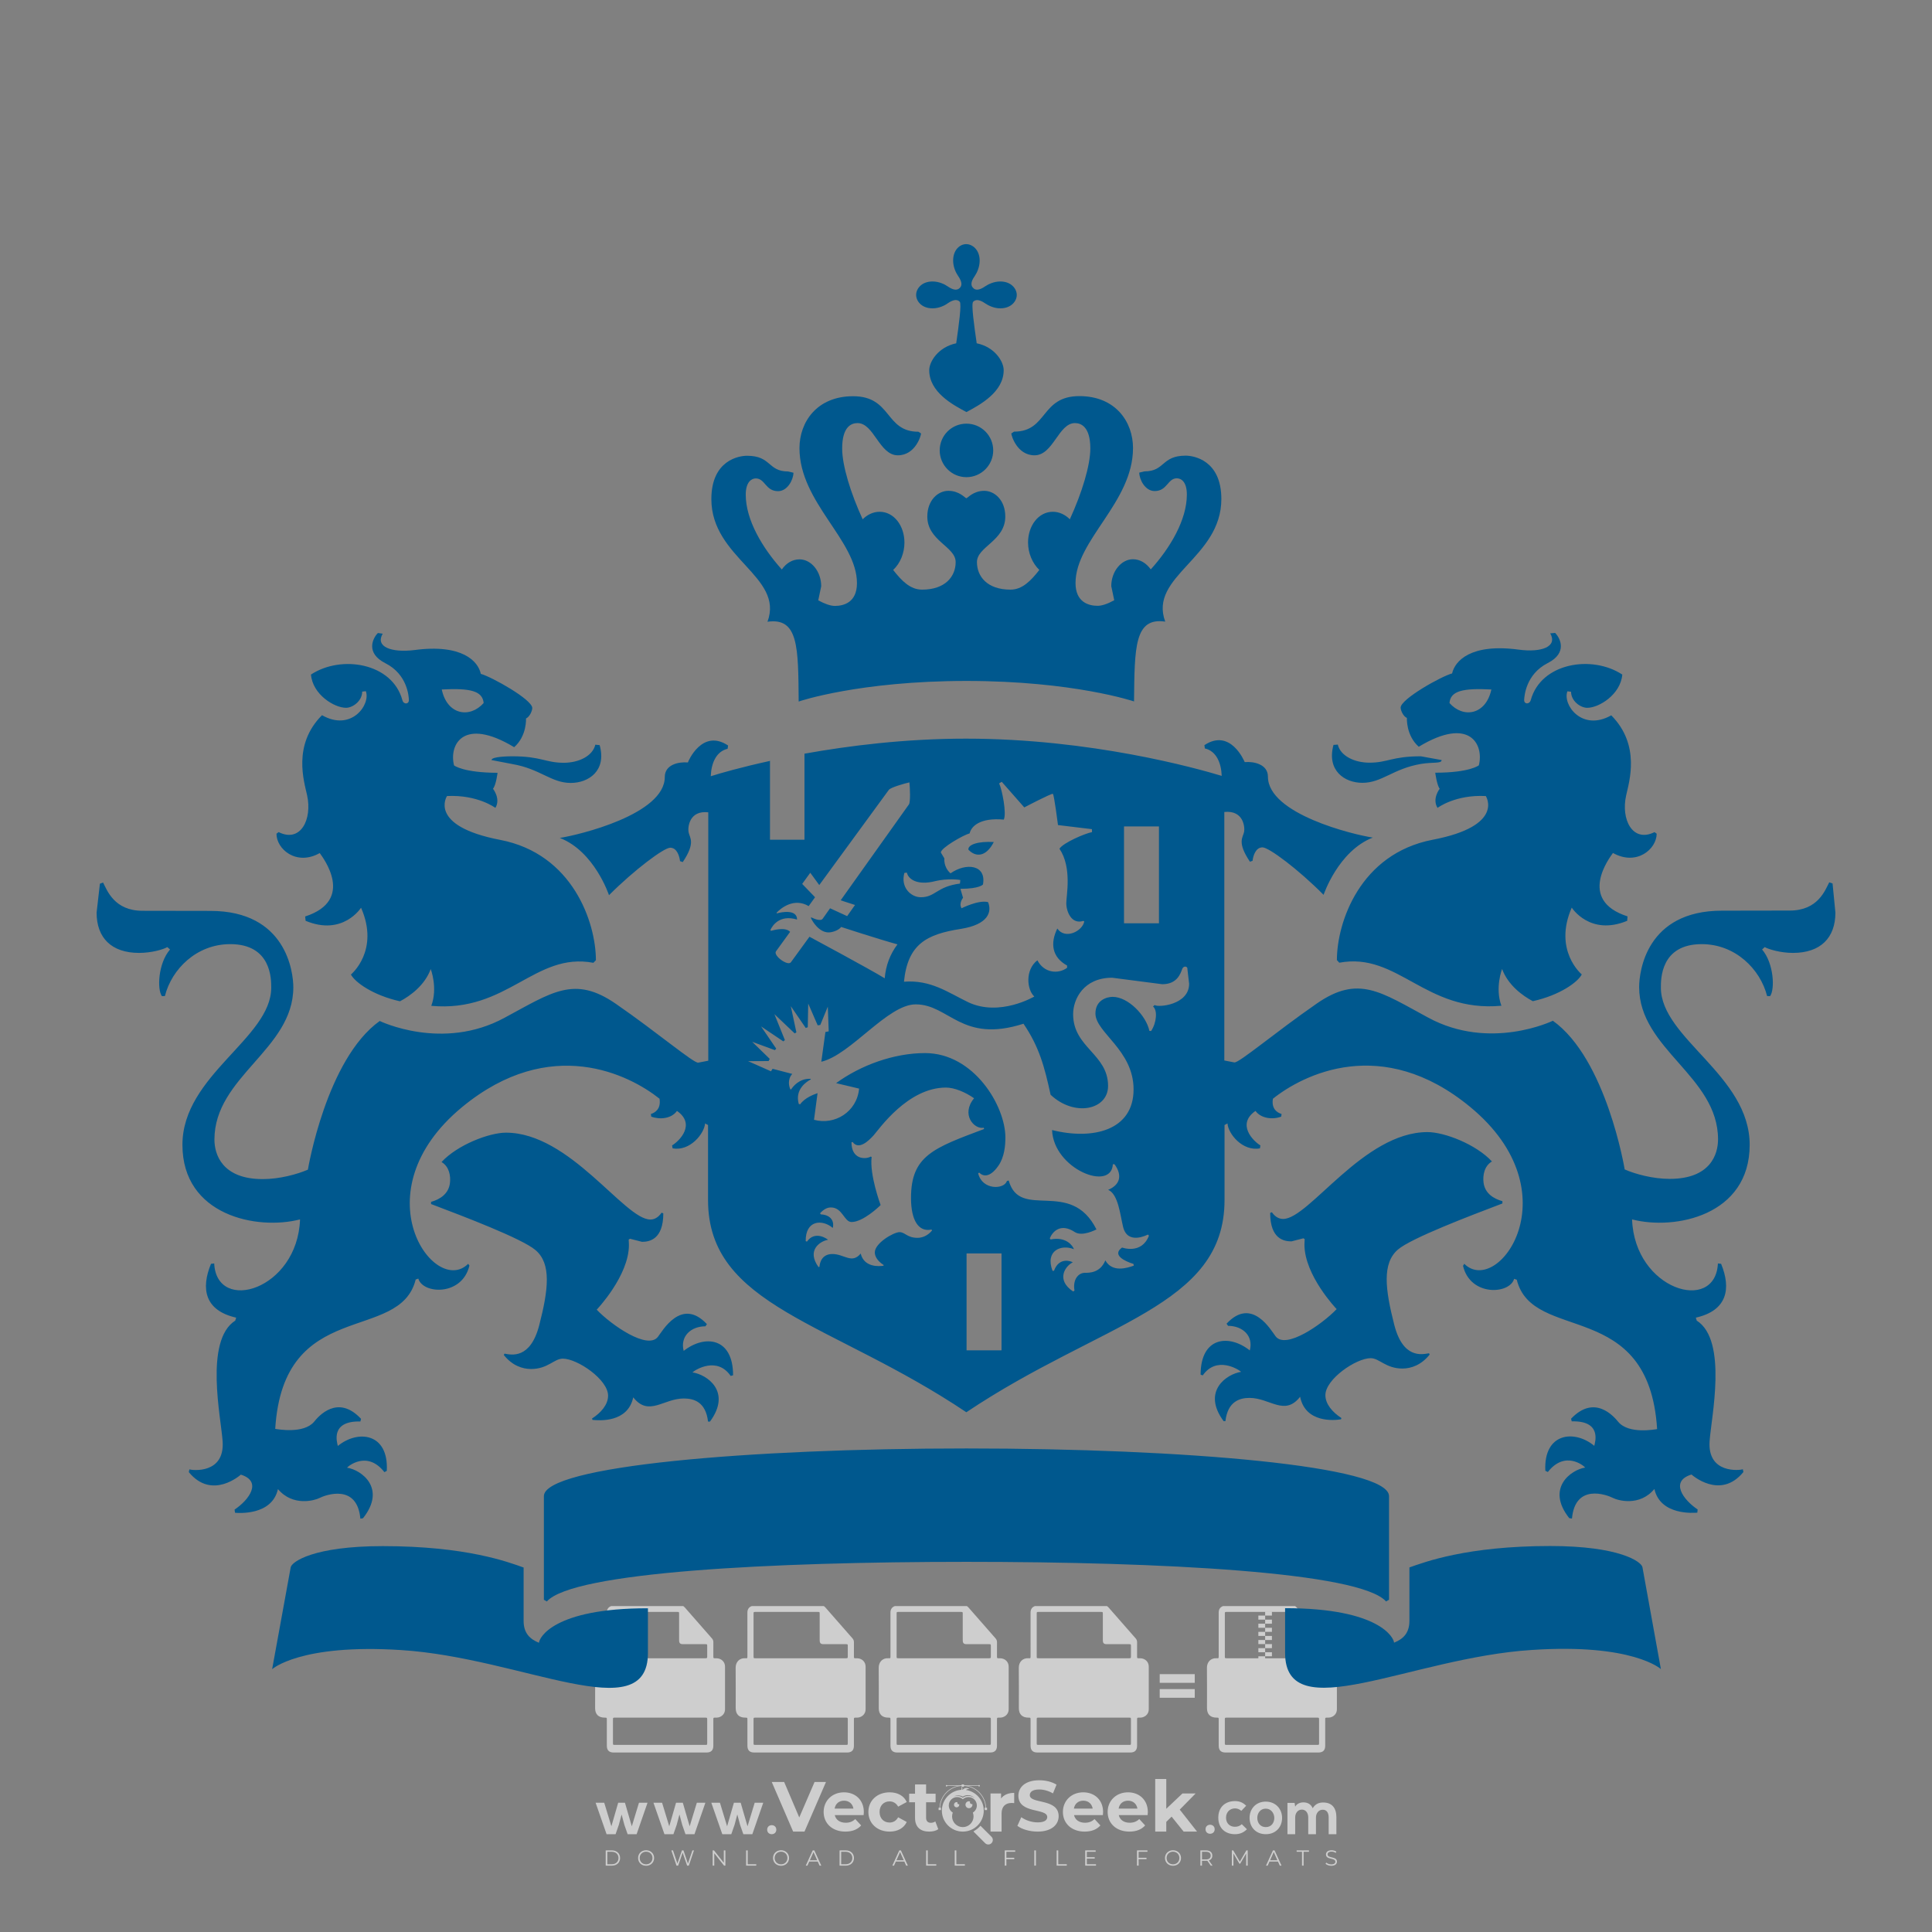<?xml version="1.0" encoding="iso-8859-1"?>
<!-- Generator: Adobe Illustrator 26.0.1, SVG Export Plug-In . SVG Version: 6.00 Build 0)  -->
<svg version="1.1" id="Layer_1" xmlns="http://www.w3.org/2000/svg" xmlns:xlink="http://www.w3.org/1999/xlink" x="0px" y="0px"
	 viewBox="0 0 500 500" style="enable-background:new 0 0 500 500;" xml:space="preserve">
<rect x="0" y="0" width="500" height="500" fill="#808080" stroke="none"/>
<g id="watermark_1_">
	<g>
		<g id="watermark" style="opacity:0.61;">
			<g>
				<g>
					<g>
						<g>
							<polygon style="fill:#FFFFFF;" points="213.765,461.172 208.204,474.017 205.268,474.017 199.726,461.172 202.938,461.172 
								206.846,470.347 210.81,461.172 							"/>
						</g>
						<g>
							<path style="fill:#FFFFFF;" d="M223.507,469.741h-7.469c0.275,1.23,1.321,1.982,2.826,1.982c1.046,0,1.798-0.312,2.477-0.954
								l1.523,1.651c-0.917,1.046-2.294,1.597-4.074,1.597c-3.413,0-5.634-2.147-5.634-5.083c0-2.954,2.257-5.083,5.267-5.083
								c2.899,0,5.138,1.945,5.138,5.12C223.562,469.191,223.526,469.503,223.507,469.741 M216.002,468.071h4.863
								c-0.202-1.248-1.138-2.055-2.422-2.055C217.139,466.016,216.204,466.805,216.002,468.071"/>
						</g>
						<g>
							<path style="fill:#FFFFFF;" d="M224.735,468.934c0-2.973,2.294-5.083,5.505-5.083c2.074,0,3.707,0.899,4.423,2.514
								l-2.22,1.193c-0.532-0.936-1.321-1.358-2.221-1.358c-1.45,0-2.587,1.009-2.587,2.734c0,1.725,1.138,2.734,2.587,2.734
								c0.899,0,1.688-0.404,2.221-1.358l2.22,1.211c-0.716,1.578-2.349,2.495-4.423,2.495
								C227.029,474.017,224.735,471.907,224.735,468.934"/>
						</g>
						<g>
							<path style="fill:#FFFFFF;" d="M242.828,473.393c-0.587,0.422-1.45,0.624-2.331,0.624c-2.33,0-3.688-1.193-3.688-3.542
								v-4.055h-1.523v-2.202h1.523v-2.404h2.863v2.404h2.459v2.202h-2.459v4.019c0,0.844,0.458,1.303,1.229,1.303
								c0.422,0,0.844-0.128,1.156-0.367L242.828,473.393z"/>
						</g>
					</g>
					<g>
						<path style="fill:#FFFFFF;" d="M262.474,463.997v2.643c-0.238-0.018-0.422-0.037-0.642-0.037
							c-1.578,0-2.624,0.862-2.624,2.753v4.661h-2.863v-9.873h2.734v1.303C259.776,464.493,260.951,463.997,262.474,463.997"/>
					</g>
					<g>
						<path style="fill:#FFFFFF;" d="M263.299,472.53l1.009-2.239c1.083,0.789,2.697,1.339,4.239,1.339
							c1.762,0,2.477-0.587,2.477-1.376c0-2.404-7.469-0.752-7.469-5.524c0-2.184,1.762-4,5.413-4c1.615,0,3.267,0.385,4.459,1.138
							l-0.918,2.257c-1.193-0.679-2.422-1.009-3.56-1.009c-1.761,0-2.44,0.66-2.44,1.468c0,2.367,7.468,0.734,7.468,5.45
							c0,2.147-1.78,3.982-5.45,3.982C266.492,474.017,264.437,473.411,263.299,472.53"/>
					</g>
					<g>
						<path style="fill:#FFFFFF;" d="M285.428,469.741h-7.469c0.275,1.23,1.321,1.982,2.826,1.982c1.046,0,1.798-0.312,2.477-0.954
							l1.523,1.651c-0.918,1.046-2.294,1.597-4.074,1.597c-3.413,0-5.634-2.147-5.634-5.083c0-2.954,2.257-5.083,5.267-5.083
							c2.9,0,5.138,1.945,5.138,5.12C285.484,469.191,285.447,469.503,285.428,469.741 M277.923,468.071h4.863
							c-0.202-1.248-1.138-2.055-2.422-2.055C279.061,466.016,278.125,466.805,277.923,468.071"/>
					</g>
					<g>
						<path style="fill:#FFFFFF;" d="M297.007,469.741h-7.469c0.275,1.23,1.321,1.982,2.826,1.982c1.046,0,1.798-0.312,2.477-0.954
							l1.523,1.651c-0.918,1.046-2.294,1.597-4.074,1.597c-3.413,0-5.634-2.147-5.634-5.083c0-2.954,2.257-5.083,5.267-5.083
							c2.899,0,5.138,1.945,5.138,5.12C297.062,469.191,297.025,469.503,297.007,469.741 M289.501,468.071h4.863
							c-0.202-1.248-1.138-2.055-2.422-2.055C290.639,466.016,289.703,466.805,289.501,468.071"/>
					</g>
					<g>
						<polygon style="fill:#FFFFFF;" points="303.208,470.145 301.831,471.503 301.831,474.017 298.969,474.017 298.969,460.401 
							301.831,460.401 301.831,468.108 306.016,464.144 309.429,464.144 305.318,468.328 309.796,474.017 306.327,474.017 						"/>
					</g>
					<g>
						<path style="fill:#FFFFFF;" d="M256.601,475.359L256.601,475.359l-2.86-2.86c-0.435,0.508-0.953,0.943-1.534,1.284
							c-0.092,0.069-0.186,0.136-0.283,0.199l3.027,3.027c0.456,0.456,1.195,0.456,1.65,0
							C257.057,476.554,257.057,475.815,256.601,475.359"/>
					</g>
					<g>
						<path style="fill:#FFFFFF;" d="M249.984,463.244c0.221-0.173,0.495-0.281,0.797-0.281c0.042,0,0.083,0.002,0.124,0.006
							c-0.214-0.156-0.478-0.249-0.764-0.249c-0.395,0-0.744,0.18-0.981,0.458c-0.051,0-0.1,0.006-0.151,0.008
							c0.039-0.077,0.064-0.162,0.064-0.255c0-0.234-0.143-0.434-0.346-0.519c0.087,0.126,0.138,0.279,0.138,0.445
							c0,0.122-0.031,0.237-0.081,0.341c-2.811,0.201-5.03,2.539-5.03,5.4c0,2.993,2.426,5.42,5.42,5.42
							c2.993,0,5.42-2.426,5.42-5.42C254.595,465.879,252.593,463.635,249.984,463.244 M247.983,464.656
							c0.435,0,0.844,0.112,1.199,0.309c0.374-0.245,0.82-0.387,1.299-0.387c0.711,0,1.348,0.312,1.784,0.806
							c-0.435-0.379-1.004-0.61-1.627-0.61c-0.449,0-0.87,0.12-1.234,0.329c-0.079,0.046-0.156,0.096-0.229,0.15
							c-0.065-0.048-0.133-0.093-0.204-0.134c-0.369-0.219-0.8-0.344-1.26-0.344c-0.3,0-0.588,0.054-0.854,0.152
							C247.196,464.754,247.578,464.656,247.983,464.656 M251.772,469.098c0.115,0.305,0.181,0.634,0.181,0.979
							c0,1.534-1.244,2.777-2.778,2.777c-1.534,0-2.777-1.243-2.777-2.777c0-0.345,0.066-0.674,0.181-0.979
							c-0.62-0.382-1.035-1.064-1.035-1.846c0-1.197,0.971-2.168,2.168-2.168c0.565,0,1.078,0.218,1.463,0.572
							c0.386-0.354,0.899-0.572,1.464-0.572c1.197,0,2.168,0.971,2.168,2.168C252.807,468.034,252.392,468.716,251.772,469.098"/>
					</g>
					<g>
						<path style="fill:#FFFFFF;" d="M251.666,467.061c0,0.497-0.404,0.901-0.901,0.901c-0.497,0-0.901-0.404-0.901-0.901
							s0.404-0.901,0.901-0.901c0.101,0,0.197,0.017,0.287,0.047c-0.03,0.062-0.045,0.132-0.045,0.204
							c0,0.273,0.221,0.494,0.494,0.494c0.05,0,0.099-0.008,0.146-0.022C251.66,466.941,251.666,467,251.666,467.061"/>
					</g>
					<g>
						<path style="fill:#FFFFFF;" d="M248.255,467.061c0,0.376-0.305,0.681-0.681,0.681c-0.376,0-0.681-0.305-0.681-0.681
							s0.305-0.681,0.681-0.681c0.076,0,0.149,0.013,0.217,0.035c-0.023,0.047-0.034,0.1-0.034,0.155
							c0,0.206,0.167,0.374,0.374,0.374c0.038,0,0.075-0.006,0.11-0.017C248.25,466.97,248.255,467.015,248.255,467.061"/>
					</g>
					<g>
						<g>
							<g>
								<rect x="242.908" y="467.83" style="fill:#FFFFFF;" width="0.616" height="0.616"/>
							</g>
							<g>
								<rect x="254.827" y="467.83" style="fill:#FFFFFF;" width="0.616" height="0.616"/>
							</g>
							<g>
								<path style="fill:#FFFFFF;" d="M255.205,468.082h-0.14c0-3.248-2.642-5.89-5.89-5.89c-3.248,0-5.89,2.642-5.89,5.89h-0.14
									c0-1.611,0.627-3.125,1.766-4.264c1.139-1.139,2.653-1.766,4.264-1.766c1.611,0,3.125,0.627,4.264,1.766
									C254.578,464.957,255.205,466.471,255.205,468.082"/>
							</g>
						</g>
						<g>
							<rect x="248.868" y="461.814" style="fill:#FFFFFF;" width="0.616" height="0.616"/>
						</g>
						<g>
							<rect x="244.95" y="462.052" style="fill:#FFFFFF;" width="8.45" height="0.14"/>
						</g>
						<g>
							<path style="fill:#FFFFFF;" d="M245.174,462.15c0,0.108-0.088,0.196-0.196,0.196c-0.108,0-0.196-0.088-0.196-0.196
								c0-0.108,0.088-0.196,0.196-0.196C245.086,461.954,245.174,462.042,245.174,462.15"/>
						</g>
						<g>
							<path style="fill:#FFFFFF;" d="M253.596,462.15c0,0.108-0.088,0.196-0.196,0.196c-0.108,0-0.196-0.088-0.196-0.196
								c0-0.108,0.088-0.196,0.196-0.196C253.509,461.954,253.596,462.042,253.596,462.15"/>
						</g>
					</g>
				</g>
				<g>
					<path style="fill:#FFFFFF;" d="M314.356,473.409c0,1.559-2.364,1.559-2.364,0C311.993,471.851,314.356,471.851,314.356,473.409
						z"/>
				</g>
				<g>
					<g>
						<g>
							<path style="fill:#FFFFFF;" d="M161.739,466.549l1.772,6.088l1.855-6.088h2.215l-2.823,8.14h-2.33l-0.837-2.396l-0.722-2.708
								l-0.722,2.708l-0.837,2.396h-2.33l-2.839-8.14h2.231l1.855,6.088l1.756-6.088H161.739z"/>
						</g>
						<g>
							<path style="fill:#FFFFFF;" d="M176.713,466.549l1.772,6.088l1.855-6.088h2.215l-2.823,8.14h-2.33l-0.837-2.396l-0.722-2.708
								l-0.722,2.708l-0.837,2.396h-2.33l-2.839-8.14h2.231l1.855,6.088l1.756-6.088H176.713z"/>
						</g>
						<g>
							<path style="fill:#FFFFFF;" d="M191.687,466.549l1.772,6.088l1.855-6.088h2.215l-2.823,8.14h-2.33l-0.837-2.396l-0.722-2.708
								l-0.722,2.708l-0.837,2.396h-2.33l-2.839-8.14h2.231l1.855,6.088l1.756-6.088H191.687z"/>
						</g>
					</g>
					<g>
						<path style="fill:#FFFFFF;" d="M200.908,473.52c0,1.559-2.364,1.559-2.364,0C198.545,471.962,200.908,471.962,200.908,473.52z
							"/>
					</g>
					<g>
						<path style="fill:#FFFFFF;" d="M322.71,473.409c-0.935,0.919-1.919,1.28-3.117,1.28c-2.346,0-4.3-1.411-4.3-4.282
							s1.953-4.284,4.3-4.284c1.149,0,2.035,0.329,2.921,1.199l-1.264,1.329c-0.476-0.428-1.066-0.64-1.623-0.64
							c-1.346,0-2.33,0.985-2.33,2.396c0,1.542,1.05,2.362,2.297,2.362c0.64,0,1.28-0.18,1.772-0.672L322.71,473.409z"/>
					</g>
					<g>
						<path style="fill:#FFFFFF;" d="M331.805,470.472c0,2.33-1.591,4.217-4.217,4.217c-2.626,0-4.201-1.887-4.201-4.217
							c0-2.314,1.609-4.217,4.185-4.217C330.149,466.255,331.805,468.158,331.805,470.472z M325.389,470.472
							c0,1.231,0.739,2.38,2.199,2.38c1.46,0,2.199-1.149,2.199-2.38c0-1.215-0.854-2.396-2.199-2.396
							C326.144,468.077,325.389,469.258,325.389,470.472z"/>
					</g>
					<g>
						<path style="fill:#FFFFFF;" d="M338.572,474.689v-4.332c0-1.068-0.559-2.035-1.658-2.035c-1.082,0-1.722,0.967-1.722,2.035
							v4.332h-2.003v-8.107h1.855l0.148,0.985c0.426-0.82,1.362-1.116,2.133-1.116c0.969,0,1.937,0.394,2.396,1.51
							c0.723-1.149,1.658-1.478,2.708-1.478c2.297,0,3.43,1.412,3.43,3.84v4.365h-2.003v-4.365c0-1.066-0.442-1.97-1.526-1.97
							c-1.082,0-1.756,0.935-1.756,2.003v4.332H338.572z"/>
					</g>
				</g>
			</g>
		</g>
		<g style="opacity:0.61;">
			<g>
				<g>
					<path style="fill:#FFFFFF;" d="M345.988,431.299c-0.006-1.224-0.959-2.121-2.189-2.14c-0.924-0.014-0.832,0.12-0.834-0.867
						c-0.003-1.097-0.007-2.194,0.003-3.292c0.003-0.379-0.112-0.691-0.362-0.976c-2.342-2.668-4.678-5.342-7.019-8.011
						c-0.12-0.137-0.275-0.244-0.414-0.366c-6.214,0-12.427,0-18.641,0c-0.794,0.293-1.14,0.868-1.138,1.709
						c0.01,3.748,0.004,7.496,0.004,11.243c0,0.556-0.003,0.589-0.55,0.551c-1.497-0.102-2.516,0.986-2.497,2.492
						c0.044,3.476,0.013,6.953,0.014,10.429c0.001,1.58,0.867,2.443,2.45,2.449c0.582,0.002,0.582,0.002,0.582,0.6
						c0,2.219-0.001,4.438,0.001,6.657c0.001,1.192,0.58,1.771,1.768,1.771c8.013,0.001,16.027,0.001,24.04,0
						c1.168,0,1.755-0.583,1.757-1.745c0.002-2.256,0-4.512,0.001-6.768c0-0.512,0.002-0.511,0.52-0.515
						c0.271-0.002,0.541,0.008,0.809-0.058c0.996-0.246,1.69-1.044,1.694-2.069C346.003,438.696,346.005,434.997,345.988,431.299z
						 M317.537,417.162c5.337,0,10.674,0,16.01,0c0.548,0,0.554,0.007,0.554,0.561c0.001,2.243-0.001,4.486,0.001,6.73
						c0.001,0.811,0.249,1.059,1.06,1.059c1.91,0.001,3.821,0,5.731,0.001c0.458,0,0.479,0.021,0.481,0.483
						c0.003,0.887,0.002,1.775,0,2.662c-0.001,0.477-0.024,0.498-0.504,0.499c-3.895,0.001-7.79,0-11.684,0
						c-3.882,0-7.765,0-11.647,0c-0.55,0-0.552-0.001-0.552-0.561c-0.001-3.624-0.001-7.247,0-10.871
						C316.987,417.166,316.991,417.162,317.537,417.162z M340.822,451.579c-3.883,0.001-7.766,0-11.65,0c-3.871,0-7.742,0-11.613,0
						c-0.572,0-0.574-0.002-0.574-0.579c-0.001-1.997-0.001-3.994,0.001-5.991c0-0.464,0.023-0.486,0.478-0.487
						c7.803-0.001,15.607-0.001,23.41,0c0.478,0,0.499,0.02,0.499,0.503c0.002,1.997,0.001,3.994,0,5.991
						C341.375,451.574,341.37,451.579,340.822,451.579z"/>
				</g>
				<g>
					<g>
						<rect x="327.418" y="417.053" style="fill:#FFFFFF;" width="1.757" height="1.054"/>
					</g>
					<g>
						<rect x="325.662" y="418.107" style="fill:#FFFFFF;" width="1.757" height="1.054"/>
					</g>
					<g>
						<rect x="327.418" y="419.161" style="fill:#FFFFFF;" width="1.757" height="1.054"/>
					</g>
					<g>
						<rect x="325.662" y="420.215" style="fill:#FFFFFF;" width="1.757" height="1.054"/>
					</g>
					<g>
						<rect x="327.418" y="421.269" style="fill:#FFFFFF;" width="1.757" height="1.054"/>
					</g>
					<g>
						<rect x="325.662" y="422.323" style="fill:#FFFFFF;" width="1.757" height="1.054"/>
					</g>
					<g>
						<rect x="327.418" y="423.378" style="fill:#FFFFFF;" width="1.757" height="1.054"/>
					</g>
					<g>
						<rect x="325.662" y="424.432" style="fill:#FFFFFF;" width="1.757" height="1.054"/>
					</g>
					<g>
						<rect x="327.418" y="425.486" style="fill:#FFFFFF;" width="1.757" height="1.054"/>
					</g>
					<g>
						<rect x="325.662" y="426.54" style="fill:#FFFFFF;" width="1.757" height="1.054"/>
					</g>
					<g>
						<rect x="327.418" y="427.594" style="fill:#FFFFFF;" width="1.757" height="1.054"/>
					</g>
					<g>
						<rect x="325.662" y="428.648" style="fill:#FFFFFF;" width="1.757" height="1.054"/>
					</g>
				</g>
			</g>
			<g>
				<path style="fill:#FFFFFF;" d="M187.637,431.299c-0.006-1.224-0.959-2.121-2.189-2.14c-0.924-0.014-0.832,0.12-0.834-0.867
					c-0.003-1.097-0.007-2.194,0.003-3.292c0.003-0.379-0.112-0.691-0.362-0.976c-2.342-2.668-4.678-5.342-7.019-8.011
					c-0.12-0.137-0.275-0.244-0.414-0.366c-6.214,0-12.427,0-18.641,0c-0.794,0.293-1.14,0.868-1.138,1.709
					c0.01,3.748,0.004,7.496,0.004,11.243c0,0.556-0.003,0.589-0.55,0.551c-1.497-0.102-2.516,0.986-2.497,2.492
					c0.044,3.476,0.013,6.953,0.014,10.429c0.001,1.58,0.867,2.443,2.45,2.449c0.582,0.002,0.582,0.002,0.582,0.6
					c0,2.219-0.001,4.438,0.001,6.657c0.001,1.192,0.58,1.771,1.768,1.771c8.013,0.001,16.027,0.001,24.04,0
					c1.168,0,1.755-0.583,1.757-1.745c0.002-2.256,0-4.512,0.001-6.768c0-0.512,0.002-0.511,0.52-0.515
					c0.271-0.002,0.541,0.008,0.809-0.058c0.996-0.246,1.69-1.044,1.694-2.069C187.652,438.696,187.655,434.997,187.637,431.299z
					 M159.187,417.162c5.337,0,10.674,0,16.01,0c0.548,0,0.554,0.007,0.554,0.561c0.001,2.243-0.001,4.486,0.001,6.73
					c0.001,0.811,0.249,1.059,1.06,1.059c1.91,0.001,3.821,0,5.731,0.001c0.458,0,0.479,0.021,0.481,0.483
					c0.003,0.887,0.002,1.775,0,2.662c-0.001,0.477-0.024,0.498-0.504,0.499c-3.895,0.001-7.79,0-11.684,0
					c-3.882,0-7.765,0-11.647,0c-0.55,0-0.552-0.001-0.552-0.561c-0.001-3.624-0.001-7.247,0-10.871
					C158.636,417.166,158.64,417.162,159.187,417.162z M182.472,451.579c-3.883,0.001-7.766,0-11.65,0c-3.871,0-7.742,0-11.613,0
					c-0.572,0-0.574-0.002-0.574-0.579c-0.001-1.997-0.001-3.994,0.001-5.991c0-0.464,0.023-0.486,0.478-0.487
					c7.803-0.001,15.607-0.001,23.41,0c0.478,0,0.499,0.02,0.499,0.503c0.002,1.997,0.001,3.994,0,5.991
					C183.024,451.574,183.019,451.579,182.472,451.579z"/>
			</g>
			<g>
				<path style="fill:#FFFFFF;" d="M159.779,440.669v-7.897h2.779c0.375,0,0.726,0.061,1.053,0.182
					c0.327,0.121,0.612,0.292,0.855,0.513c0.242,0.221,0.434,0.483,0.573,0.789c0.14,0.305,0.21,0.642,0.21,1.009
					c0,0.375-0.07,0.715-0.21,1.02c-0.14,0.305-0.331,0.568-0.573,0.789c-0.243,0.221-0.528,0.392-0.855,0.513
					c-0.327,0.121-0.678,0.182-1.053,0.182h-1.29v2.901H159.779z M162.58,436.356c0.39,0,0.684-0.111,0.882-0.331
					c0.199-0.22,0.298-0.474,0.298-0.761c0-0.14-0.024-0.276-0.072-0.408c-0.048-0.132-0.121-0.248-0.221-0.347
					c-0.099-0.099-0.223-0.178-0.37-0.237c-0.147-0.059-0.32-0.089-0.518-0.089h-1.312v2.173H162.58z"/>
				<path style="fill:#FFFFFF;" d="M166.308,432.771h1.731l3.177,5.294h0.088l-0.088-1.522v-3.772h1.478v7.897h-1.566l-3.353-5.592
					h-0.088l0.088,1.522v4.07h-1.467V432.771z"/>
				<path style="fill:#FFFFFF;" d="M177.922,436.334h3.872c0.022,0.089,0.04,0.195,0.055,0.32c0.014,0.125,0.022,0.25,0.022,0.375
					c0,0.507-0.077,0.985-0.231,1.434c-0.154,0.449-0.397,0.849-0.728,1.202c-0.353,0.375-0.776,0.666-1.268,0.871
					c-0.493,0.206-1.055,0.309-1.688,0.309c-0.574,0-1.114-0.103-1.622-0.309c-0.507-0.206-0.948-0.492-1.323-0.86
					c-0.375-0.367-0.673-0.803-0.894-1.307c-0.221-0.504-0.331-1.053-0.331-1.649c0-0.595,0.11-1.145,0.331-1.649
					c0.221-0.504,0.518-0.939,0.894-1.307c0.375-0.367,0.816-0.654,1.323-0.86c0.507-0.206,1.048-0.309,1.622-0.309
					c0.64,0,1.211,0.11,1.715,0.331c0.504,0.221,0.935,0.526,1.296,0.915l-1.025,1.004c-0.258-0.272-0.544-0.48-0.861-0.623
					c-0.316-0.143-0.695-0.215-1.136-0.215c-0.361,0-0.703,0.065-1.026,0.193c-0.324,0.129-0.607,0.311-0.85,0.546
					c-0.242,0.235-0.436,0.52-0.579,0.855c-0.143,0.335-0.215,0.708-0.215,1.119c0,0.412,0.072,0.785,0.215,1.12
					c0.143,0.335,0.338,0.62,0.584,0.855c0.246,0.235,0.531,0.418,0.855,0.546c0.323,0.129,0.669,0.193,1.037,0.193
					c0.419,0,0.773-0.061,1.064-0.182c0.29-0.121,0.538-0.278,0.744-0.469c0.148-0.132,0.275-0.3,0.381-0.502
					c0.106-0.202,0.189-0.428,0.248-0.678h-2.482V436.334z"/>
			</g>
			<g>
				<path style="fill:#FFFFFF;" d="M224.019,431.299c-0.006-1.224-0.959-2.121-2.189-2.14c-0.924-0.014-0.832,0.12-0.834-0.867
					c-0.003-1.097-0.007-2.194,0.003-3.292c0.003-0.379-0.112-0.691-0.362-0.976c-2.342-2.668-4.678-5.342-7.019-8.011
					c-0.12-0.137-0.275-0.244-0.414-0.366c-6.214,0-12.427,0-18.641,0c-0.794,0.293-1.14,0.868-1.138,1.709
					c0.01,3.748,0.004,7.496,0.004,11.243c0,0.556-0.003,0.589-0.55,0.551c-1.497-0.102-2.516,0.986-2.497,2.492
					c0.044,3.476,0.013,6.953,0.014,10.429c0.001,1.58,0.867,2.443,2.45,2.449c0.582,0.002,0.582,0.002,0.582,0.6
					c0,2.219-0.001,4.438,0.001,6.657c0.001,1.192,0.58,1.771,1.768,1.771c8.013,0.001,16.027,0.001,24.04,0
					c1.168,0,1.755-0.583,1.757-1.745c0.002-2.256,0-4.512,0.001-6.768c0-0.512,0.002-0.511,0.52-0.515
					c0.271-0.002,0.541,0.008,0.809-0.058c0.997-0.246,1.69-1.044,1.694-2.069C224.034,438.696,224.036,434.997,224.019,431.299z
					 M195.568,417.162c5.337,0,10.674,0,16.01,0c0.548,0,0.554,0.007,0.554,0.561c0.001,2.243-0.001,4.486,0.001,6.73
					c0.001,0.811,0.249,1.059,1.06,1.059c1.91,0.001,3.821,0,5.731,0.001c0.458,0,0.479,0.021,0.481,0.483
					c0.003,0.887,0.002,1.775,0,2.662c-0.001,0.477-0.024,0.498-0.504,0.499c-3.895,0.001-7.79,0-11.684,0
					c-3.882,0-7.765,0-11.647,0c-0.55,0-0.552-0.001-0.552-0.561c-0.001-3.624-0.001-7.247,0-10.871
					C195.018,417.166,195.022,417.162,195.568,417.162z M218.854,451.579c-3.883,0.001-7.766,0-11.65,0c-3.871,0-7.742,0-11.613,0
					c-0.572,0-0.574-0.002-0.574-0.579c-0.001-1.997-0.001-3.994,0.001-5.991c0-0.464,0.023-0.486,0.478-0.487
					c7.803-0.001,15.607-0.001,23.41,0c0.478,0,0.499,0.02,0.499,0.503c0.002,1.997,0.001,3.994,0,5.991
					C219.406,451.574,219.401,451.579,218.854,451.579z"/>
			</g>
			<g>
				<path style="fill:#FFFFFF;" d="M205.111,432.771h1.699l2.967,7.897h-1.644l-0.651-1.886h-3.044l-0.651,1.886h-1.643
					L205.111,432.771z M206.997,437.415l-0.706-1.974l-0.287-0.96h-0.088l-0.287,0.96l-0.706,1.974H206.997z"/>
				<path style="fill:#FFFFFF;" d="M211.331,434.536c-0.125,0-0.245-0.024-0.359-0.072c-0.114-0.048-0.213-0.114-0.298-0.199
					c-0.084-0.084-0.151-0.182-0.198-0.292c-0.048-0.11-0.072-0.232-0.072-0.364s0.024-0.254,0.072-0.364
					c0.048-0.11,0.114-0.208,0.198-0.292c0.084-0.084,0.184-0.151,0.298-0.198c0.114-0.048,0.233-0.072,0.359-0.072
					c0.257,0,0.478,0.09,0.662,0.27c0.184,0.181,0.276,0.399,0.276,0.656s-0.092,0.476-0.276,0.656
					C211.809,434.446,211.589,434.536,211.331,434.536z M210.615,440.669v-5.404h1.445v5.404H210.615z"/>
			</g>
			<g>
				<path style="fill:#FFFFFF;" d="M261.044,431.299c-0.006-1.224-0.959-2.121-2.189-2.14c-0.924-0.014-0.832,0.12-0.834-0.867
					c-0.003-1.097-0.007-2.194,0.003-3.292c0.003-0.379-0.112-0.691-0.362-0.976c-2.342-2.668-4.678-5.342-7.019-8.011
					c-0.12-0.137-0.275-0.244-0.414-0.366c-6.214,0-12.427,0-18.641,0c-0.794,0.293-1.14,0.868-1.138,1.709
					c0.01,3.748,0.004,7.496,0.004,11.243c0,0.556-0.003,0.589-0.55,0.551c-1.497-0.102-2.516,0.986-2.497,2.492
					c0.044,3.476,0.013,6.953,0.014,10.429c0.001,1.58,0.867,2.443,2.45,2.449c0.582,0.002,0.582,0.002,0.582,0.6
					c0,2.219-0.001,4.438,0.001,6.657c0.001,1.192,0.58,1.771,1.768,1.771c8.013,0.001,16.027,0.001,24.04,0
					c1.168,0,1.755-0.583,1.757-1.745c0.002-2.256,0-4.512,0.001-6.768c0-0.512,0.002-0.511,0.52-0.515
					c0.271-0.002,0.541,0.008,0.809-0.058c0.996-0.246,1.69-1.044,1.694-2.069C261.059,438.696,261.061,434.997,261.044,431.299z
					 M232.593,417.162c5.337,0,10.674,0,16.01,0c0.548,0,0.554,0.007,0.554,0.561c0.001,2.243-0.001,4.486,0.001,6.73
					c0.001,0.811,0.249,1.059,1.06,1.059c1.91,0.001,3.821,0,5.731,0.001c0.458,0,0.479,0.021,0.481,0.483
					c0.003,0.887,0.002,1.775,0,2.662c-0.001,0.477-0.024,0.498-0.504,0.499c-3.895,0.001-7.79,0-11.684,0
					c-3.882,0-7.765,0-11.647,0c-0.55,0-0.552-0.001-0.552-0.561c-0.001-3.624-0.001-7.247,0-10.871
					C232.042,417.166,232.047,417.162,232.593,417.162z M255.878,451.579c-3.883,0.001-7.766,0-11.65,0c-3.871,0-7.742,0-11.613,0
					c-0.572,0-0.574-0.002-0.574-0.579c-0.001-1.997-0.001-3.994,0.001-5.991c0-0.464,0.023-0.486,0.478-0.487
					c7.803-0.001,15.607-0.001,23.41,0c0.478,0,0.499,0.02,0.499,0.503c0.002,1.997,0.001,3.994,0,5.991
					C256.431,451.574,256.426,451.579,255.878,451.579z"/>
			</g>
			<g>
				<path style="fill:#FFFFFF;" d="M236.361,440.845c-0.338,0-0.662-0.048-0.971-0.143c-0.309-0.095-0.592-0.239-0.849-0.43
					c-0.257-0.191-0.481-0.425-0.673-0.7c-0.191-0.276-0.342-0.597-0.452-0.965l1.401-0.551c0.103,0.397,0.283,0.726,0.54,0.987
					c0.257,0.261,0.596,0.392,1.015,0.392c0.154,0,0.303-0.02,0.447-0.061c0.143-0.04,0.272-0.099,0.386-0.176
					s0.204-0.175,0.27-0.292c0.066-0.118,0.099-0.254,0.099-0.408c0-0.147-0.026-0.279-0.077-0.397
					c-0.051-0.117-0.138-0.227-0.259-0.331c-0.121-0.103-0.28-0.202-0.475-0.298c-0.195-0.095-0.435-0.195-0.722-0.298l-0.485-0.176
					c-0.213-0.073-0.429-0.173-0.645-0.298c-0.217-0.125-0.413-0.276-0.59-0.452c-0.177-0.176-0.322-0.384-0.436-0.623
					c-0.114-0.239-0.171-0.509-0.171-0.81c0-0.309,0.06-0.597,0.182-0.866c0.121-0.268,0.294-0.503,0.518-0.706
					c0.224-0.202,0.492-0.36,0.805-0.474s0.66-0.171,1.042-0.171c0.397,0,0.74,0.053,1.031,0.16
					c0.291,0.107,0.537,0.243,0.739,0.408c0.202,0.165,0.366,0.348,0.491,0.546c0.125,0.199,0.217,0.386,0.276,0.563l-1.312,0.551
					c-0.074-0.221-0.208-0.419-0.402-0.596c-0.195-0.176-0.462-0.265-0.8-0.265c-0.324,0-0.592,0.075-0.805,0.226
					c-0.213,0.151-0.32,0.348-0.32,0.59c0,0.235,0.103,0.436,0.309,0.601c0.206,0.165,0.533,0.325,0.982,0.48l0.497,0.165
					c0.316,0.111,0.605,0.237,0.866,0.381c0.261,0.143,0.485,0.314,0.673,0.513c0.187,0.199,0.331,0.425,0.43,0.678
					c0.1,0.254,0.149,0.546,0.149,0.877c0,0.412-0.083,0.767-0.248,1.064c-0.165,0.298-0.377,0.542-0.634,0.734
					c-0.258,0.191-0.548,0.335-0.872,0.43C236.986,440.797,236.67,440.845,236.361,440.845z"/>
				<path style="fill:#FFFFFF;" d="M239.516,432.771h1.61l1.633,4.754l0.287,1.015h0.088l0.309-1.015l1.699-4.754h1.61l-2.879,7.897
					h-1.566L239.516,432.771z"/>
				<path style="fill:#FFFFFF;" d="M251.097,436.334h3.871c0.022,0.089,0.04,0.195,0.055,0.32c0.015,0.125,0.023,0.25,0.023,0.375
					c0,0.507-0.078,0.985-0.232,1.434c-0.154,0.449-0.397,0.849-0.728,1.202c-0.353,0.375-0.775,0.666-1.268,0.871
					c-0.493,0.206-1.055,0.309-1.688,0.309c-0.574,0-1.114-0.103-1.621-0.309c-0.507-0.206-0.949-0.492-1.324-0.86
					c-0.375-0.367-0.673-0.803-0.894-1.307c-0.22-0.504-0.331-1.053-0.331-1.649c0-0.595,0.11-1.145,0.331-1.649
					c0.221-0.504,0.518-0.939,0.894-1.307c0.375-0.367,0.816-0.654,1.324-0.86c0.507-0.206,1.047-0.309,1.621-0.309
					c0.64,0,1.211,0.11,1.715,0.331c0.504,0.221,0.936,0.526,1.296,0.915l-1.026,1.004c-0.257-0.272-0.544-0.48-0.861-0.623
					c-0.316-0.143-0.694-0.215-1.136-0.215c-0.36,0-0.702,0.065-1.026,0.193c-0.323,0.129-0.607,0.311-0.849,0.546
					c-0.243,0.235-0.436,0.52-0.579,0.855c-0.143,0.335-0.215,0.708-0.215,1.119c0,0.412,0.072,0.785,0.215,1.12
					c0.143,0.335,0.338,0.62,0.585,0.855c0.246,0.235,0.531,0.418,0.854,0.546c0.324,0.129,0.669,0.193,1.037,0.193
					c0.419,0,0.774-0.061,1.064-0.182c0.29-0.121,0.539-0.278,0.745-0.469c0.147-0.132,0.274-0.3,0.38-0.502
					c0.107-0.202,0.189-0.428,0.248-0.678h-2.482V436.334z"/>
			</g>
			<g>
				<path style="fill:#FFFFFF;" d="M297.3,431.299c-0.006-1.224-0.959-2.121-2.189-2.14c-0.924-0.014-0.832,0.12-0.834-0.867
					c-0.003-1.097-0.007-2.194,0.003-3.292c0.003-0.379-0.112-0.691-0.362-0.976c-2.342-2.668-4.678-5.342-7.019-8.011
					c-0.12-0.137-0.275-0.244-0.414-0.366c-6.214,0-12.427,0-18.641,0c-0.794,0.293-1.14,0.868-1.138,1.709
					c0.01,3.748,0.004,7.496,0.004,11.243c0,0.556-0.003,0.589-0.55,0.551c-1.497-0.102-2.516,0.986-2.497,2.492
					c0.044,3.476,0.013,6.953,0.014,10.429c0.001,1.58,0.867,2.443,2.45,2.449c0.582,0.002,0.582,0.002,0.582,0.6
					c0,2.219-0.001,4.438,0.001,6.657c0.001,1.192,0.58,1.771,1.768,1.771c8.013,0.001,16.027,0.001,24.04,0
					c1.168,0,1.755-0.583,1.757-1.745c0.002-2.256,0-4.512,0.001-6.768c0-0.512,0.002-0.511,0.52-0.515
					c0.271-0.002,0.541,0.008,0.809-0.058c0.996-0.246,1.69-1.044,1.694-2.069C297.315,438.696,297.318,434.997,297.3,431.299z
					 M268.85,417.162c5.337,0,10.674,0,16.01,0c0.548,0,0.554,0.007,0.554,0.561c0.001,2.243-0.001,4.486,0.001,6.73
					c0.001,0.811,0.249,1.059,1.06,1.059c1.91,0.001,3.821,0,5.731,0.001c0.458,0,0.479,0.021,0.481,0.483
					c0.003,0.887,0.002,1.775,0,2.662c-0.001,0.477-0.024,0.498-0.504,0.499c-3.895,0.001-7.79,0-11.684,0
					c-3.882,0-7.765,0-11.647,0c-0.55,0-0.552-0.001-0.552-0.561c-0.001-3.624-0.001-7.247,0-10.871
					C268.299,417.166,268.303,417.162,268.85,417.162z M292.135,451.579c-3.883,0.001-7.766,0-11.65,0c-3.871,0-7.742,0-11.613,0
					c-0.572,0-0.574-0.002-0.574-0.579c-0.001-1.997-0.001-3.994,0.001-5.991c0-0.464,0.023-0.486,0.478-0.487
					c7.803-0.001,15.607-0.001,23.41,0c0.478,0,0.499,0.02,0.499,0.503c0.001,1.997,0.001,3.994,0,5.991
					C292.687,451.574,292.682,451.579,292.135,451.579z"/>
			</g>
			<g>
				<path style="fill:#FFFFFF;" d="M272.966,434.183v1.831h3.165v1.412h-3.165v1.831h3.518v1.412h-5.007v-7.897h5.007v1.412H272.966
					z"/>
				<path style="fill:#FFFFFF;" d="M277.852,440.669v-7.897h2.779c0.375,0,0.726,0.061,1.053,0.182
					c0.327,0.121,0.612,0.292,0.855,0.513c0.243,0.221,0.434,0.483,0.574,0.789c0.14,0.305,0.209,0.642,0.209,1.009
					c0,0.375-0.07,0.715-0.209,1.02c-0.14,0.305-0.331,0.568-0.574,0.789c-0.243,0.221-0.528,0.392-0.855,0.513
					c-0.327,0.121-0.678,0.182-1.053,0.182h-1.29v2.901H277.852z M280.653,436.356c0.389,0,0.684-0.111,0.882-0.331
					c0.199-0.22,0.298-0.474,0.298-0.761c0-0.14-0.024-0.276-0.072-0.408c-0.048-0.132-0.121-0.248-0.221-0.347
					c-0.099-0.099-0.222-0.178-0.37-0.237c-0.147-0.059-0.32-0.089-0.518-0.089h-1.312v2.173H280.653z"/>
				<path style="fill:#FFFFFF;" d="M286.797,440.845c-0.338,0-0.662-0.048-0.971-0.143c-0.309-0.095-0.592-0.239-0.849-0.43
					c-0.257-0.191-0.482-0.425-0.673-0.7c-0.191-0.276-0.342-0.597-0.452-0.965l1.401-0.551c0.103,0.397,0.283,0.726,0.541,0.987
					c0.257,0.261,0.595,0.392,1.015,0.392c0.154,0,0.303-0.02,0.447-0.061c0.143-0.04,0.272-0.099,0.386-0.176
					c0.114-0.077,0.204-0.175,0.27-0.292c0.066-0.118,0.1-0.254,0.1-0.408c0-0.147-0.026-0.279-0.077-0.397
					c-0.051-0.117-0.138-0.227-0.259-0.331c-0.121-0.103-0.279-0.202-0.474-0.298c-0.195-0.095-0.436-0.195-0.723-0.298
					l-0.485-0.176c-0.213-0.073-0.428-0.173-0.645-0.298c-0.217-0.125-0.414-0.276-0.59-0.452c-0.176-0.176-0.322-0.384-0.436-0.623
					c-0.114-0.239-0.171-0.509-0.171-0.81c0-0.309,0.061-0.597,0.182-0.866c0.121-0.268,0.294-0.503,0.518-0.706
					c0.224-0.202,0.493-0.36,0.805-0.474c0.312-0.114,0.66-0.171,1.042-0.171c0.397,0,0.741,0.053,1.031,0.16
					c0.29,0.107,0.537,0.243,0.739,0.408c0.202,0.165,0.365,0.348,0.491,0.546c0.125,0.199,0.217,0.386,0.276,0.563l-1.312,0.551
					c-0.074-0.221-0.208-0.419-0.403-0.596c-0.195-0.176-0.462-0.265-0.799-0.265c-0.324,0-0.592,0.075-0.805,0.226
					c-0.213,0.151-0.32,0.348-0.32,0.59c0,0.235,0.103,0.436,0.309,0.601c0.206,0.165,0.533,0.325,0.982,0.48l0.496,0.165
					c0.316,0.111,0.605,0.237,0.866,0.381c0.261,0.143,0.485,0.314,0.673,0.513c0.187,0.199,0.331,0.425,0.43,0.678
					c0.099,0.254,0.149,0.546,0.149,0.877c0,0.412-0.083,0.767-0.248,1.064c-0.165,0.298-0.377,0.542-0.634,0.734
					c-0.258,0.191-0.548,0.335-0.872,0.43C287.422,440.797,287.105,440.845,286.797,440.845z"/>
			</g>
			<g>
				<path style="fill:#FFFFFF;" d="M321.394,439.168l4.004-4.985h-3.827v-1.412h5.559v1.5l-3.96,4.985h4.004v1.412h-5.779V439.168z"
					/>
				<path style="fill:#FFFFFF;" d="M328.409,432.771h1.489v7.897h-1.489V432.771z"/>
				<path style="fill:#FFFFFF;" d="M331.486,440.669v-7.897h2.779c0.375,0,0.726,0.061,1.053,0.182
					c0.327,0.121,0.612,0.292,0.855,0.513s0.434,0.483,0.574,0.789c0.14,0.305,0.209,0.642,0.209,1.009
					c0,0.375-0.07,0.715-0.209,1.02c-0.14,0.305-0.331,0.568-0.574,0.789c-0.243,0.221-0.528,0.392-0.855,0.513
					c-0.327,0.121-0.678,0.182-1.053,0.182h-1.29v2.901H331.486z M334.288,436.356c0.389,0,0.684-0.111,0.882-0.331
					c0.199-0.22,0.298-0.474,0.298-0.761c0-0.14-0.024-0.276-0.072-0.408c-0.048-0.132-0.121-0.248-0.221-0.347
					c-0.099-0.099-0.222-0.178-0.37-0.237c-0.147-0.059-0.32-0.089-0.518-0.089h-1.312v2.173H334.288z"/>
			</g>
		</g>
		<g style="opacity:0.61;">
			<path style="fill:#FFFFFF;" d="M300.133,433.27h9.067v2.242h-9.067V433.27z M300.133,437.136h9.067v2.243h-9.067V437.136z"/>
		</g>
	</g>
	<g style="opacity:0.61;">
		<path style="fill:#FFFFFF;" d="M156.756,478.878h1.607c1.263,0,2.114,0.812,2.114,1.974c0,1.161-0.851,1.973-2.114,1.973h-1.607
			V478.878z M158.34,482.464c1.049,0,1.725-0.665,1.725-1.612c0-0.947-0.677-1.613-1.725-1.613h-1.167v3.225H158.34z"/>
		<path style="fill:#FFFFFF;" d="M165.139,480.851c0-1.15,0.879-2.007,2.075-2.007c1.184,0,2.069,0.851,2.069,2.007
			c0,1.156-0.885,2.007-2.069,2.007C166.019,482.858,165.139,482.002,165.139,480.851z M168.866,480.851
			c0-0.942-0.705-1.635-1.652-1.635c-0.953,0-1.663,0.693-1.663,1.635c0,0.941,0.71,1.635,1.663,1.635
			C168.162,482.486,168.866,481.793,168.866,480.851z"/>
		<path style="fill:#FFFFFF;" d="M179.596,478.878l-1.331,3.947h-0.44l-1.156-3.366l-1.161,3.366h-0.434l-1.331-3.947h0.429
			l1.139,3.394l1.178-3.394h0.389l1.161,3.411l1.156-3.411H179.596z"/>
		<path style="fill:#FFFFFF;" d="M187.731,478.878v3.947h-0.344l-2.537-3.202v3.202h-0.417v-3.947h0.344l2.543,3.203v-3.203H187.731
			z"/>
		<path style="fill:#FFFFFF;" d="M193.093,478.878h0.417v3.586h2.21v0.361h-2.627V478.878z"/>
		<path style="fill:#FFFFFF;" d="M200.061,480.851c0-1.15,0.879-2.007,2.075-2.007c1.184,0,2.069,0.851,2.069,2.007
			c0,1.156-0.885,2.007-2.069,2.007C200.941,482.858,200.061,482.002,200.061,480.851z M203.788,480.851
			c0-0.942-0.705-1.635-1.652-1.635c-0.953,0-1.663,0.693-1.663,1.635c0,0.941,0.71,1.635,1.663,1.635
			C203.083,482.486,203.788,481.793,203.788,480.851z"/>
		<path style="fill:#FFFFFF;" d="M211.636,481.77h-2.199l-0.474,1.054h-0.434l1.804-3.947h0.412l1.804,3.947h-0.44L211.636,481.77z
			 M211.484,481.432l-0.947-2.12l-0.947,2.12H211.484z"/>
		<path style="fill:#FFFFFF;" d="M217.28,478.878h1.607c1.263,0,2.114,0.812,2.114,1.974c0,1.161-0.851,1.973-2.114,1.973h-1.607
			V478.878z M218.864,482.464c1.049,0,1.725-0.665,1.725-1.612c0-0.947-0.677-1.613-1.725-1.613h-1.167v3.225H218.864z"/>
		<path style="fill:#FFFFFF;" d="M234.041,481.77h-2.199l-0.474,1.054h-0.434l1.804-3.947h0.412l1.804,3.947h-0.44L234.041,481.77z
			 M233.889,481.432l-0.947-2.12l-0.947,2.12H233.889z"/>
		<path style="fill:#FFFFFF;" d="M239.685,478.878h0.417v3.586h2.21v0.361h-2.627V478.878z"/>
		<path style="fill:#FFFFFF;" d="M247.082,478.878h0.417v3.586h2.21v0.361h-2.627V478.878z"/>
		<path style="fill:#FFFFFF;" d="M260.449,479.239v1.551h2.041v0.361h-2.041v1.675h-0.417v-3.947h2.706v0.361H260.449z"/>
		<path style="fill:#FFFFFF;" d="M267.678,478.878h0.417v3.947h-0.417V478.878z"/>
		<path style="fill:#FFFFFF;" d="M273.456,478.878h0.417v3.586h2.21v0.361h-2.627V478.878z"/>
		<path style="fill:#FFFFFF;" d="M283.644,482.464v0.361h-2.791v-3.947h2.706v0.361h-2.289v1.404h2.041v0.355h-2.041v1.466H283.644z
			"/>
		<path style="fill:#FFFFFF;" d="M294.672,479.239v1.551h2.041v0.361h-2.041v1.675h-0.417v-3.947h2.706v0.361H294.672z"/>
		<path style="fill:#FFFFFF;" d="M301.5,480.851c0-1.15,0.879-2.007,2.075-2.007c1.184,0,2.069,0.851,2.069,2.007
			c0,1.156-0.885,2.007-2.069,2.007C302.379,482.858,301.5,482.002,301.5,480.851z M305.226,480.851
			c0-0.942-0.705-1.635-1.652-1.635c-0.953,0-1.663,0.693-1.663,1.635c0,0.941,0.71,1.635,1.663,1.635
			C304.522,482.486,305.226,481.793,305.226,480.851z"/>
		<path style="fill:#FFFFFF;" d="M313.351,482.825l-0.902-1.269c-0.102,0.011-0.203,0.017-0.316,0.017h-1.06v1.252h-0.417v-3.947
			h1.477c1.004,0,1.613,0.507,1.613,1.353c0,0.62-0.327,1.054-0.902,1.24l0.964,1.353H313.351z M313.328,480.231
			c0-0.632-0.417-0.992-1.207-0.992h-1.048v1.979h1.048C312.911,481.218,313.328,480.851,313.328,480.231z"/>
		<path style="fill:#FFFFFF;" d="M322.907,478.878v3.947h-0.4v-3.158l-1.551,2.656h-0.197l-1.551-2.639v3.14h-0.4v-3.947h0.344
			l1.714,2.926l1.697-2.926H322.907z"/>
		<path style="fill:#FFFFFF;" d="M330.744,481.77h-2.199l-0.473,1.054h-0.434l1.804-3.947h0.411l1.804,3.947h-0.44L330.744,481.77z
			 M330.592,481.432l-0.947-2.12l-0.947,2.12H330.592z"/>
		<path style="fill:#FFFFFF;" d="M336.957,479.239h-1.387v-0.361h3.192v0.361h-1.387v3.586h-0.417V479.239z"/>
		<path style="fill:#FFFFFF;" d="M343.063,482.346l0.164-0.321c0.282,0.276,0.784,0.479,1.302,0.479c0.739,0,1.06-0.31,1.06-0.699
			c0-1.083-2.43-0.417-2.43-1.877c0-0.581,0.451-1.083,1.455-1.083c0.446,0,0.908,0.13,1.224,0.35l-0.141,0.333
			c-0.338-0.22-0.733-0.327-1.083-0.327c-0.722,0-1.043,0.321-1.043,0.716c0,1.083,2.43,0.429,2.43,1.866
			c0,0.581-0.462,1.077-1.472,1.077C343.937,482.858,343.356,482.65,343.063,482.346z"/>
	</g>
</g>
<g>
</g>
<g>
	<path style="fill:#00588E;" d="M259.192,349.462h-9.045V324.39h9.045C259.192,324.39,259.192,349.462,259.192,349.462z
		 M299.938,238.951h-9.045v-25.072h9.045V238.951z M132.565,195.73c-0.678,0-5.362,0.029-5.362,0.972l5.362,1.031
		c7.248,1.237,10.076,4.891,15.143,4.891c4.596,0,9.339-3.123,7.483-9.781l-1.12-0.118c-0.707,2.976-4.331,4.684-8.22,4.684
		C141.08,197.38,140.078,195.73,132.565,195.73z M82.745,220.773c0.795,1.12,9.31,12.168-3.771,16.41l0.118,1.12
		c9.663,4.036,14.348-3.388,14.348-3.388c4.891,11.137-2.622,17.294-2.622,17.294c1.061,2.003,5.686,5.362,12.698,6.924
		c2.681-1.414,6.423-4.154,7.955-8.338c0,0,1.886,4.861,0.147,9.516c19.769,1.797,26.751-13.994,41.954-11.137l0.648-0.678
		c0-9.722-5.981-27.547-24.807-31.141c-18.797-3.624-13.729-11.343-13.729-11.343c7.955-0.383,12.521,3.064,12.521,3.064
		c1.444-2.357-0.619-4.95-0.619-4.95c0.795-0.913,1.178-4.125,1.178-4.125c-8.927-0.029-11.254-1.915-11.254-1.915
		c-1.355-5.244,2.298-12.698,15.556-4.714c3.329-2.917,3.064-7.424,3.064-7.424c1.002-0.471,1.62-2.033,1.62-2.71
		c0-2.21-10.577-8.102-13.317-8.839c-0.648-3.211-4.773-7.837-17.235-6.158c-5.892,0.707-10.135-0.825-8.161-4.242l-1.237-0.177
		c-1.355,1.355-3.241,5.185,1.915,7.807c5.745,2.887,6.069,8.632,6.099,9.457c0.088,1.208-1.355,1.326-1.679,0.118
		c-2.622-9.663-15.821-11.785-23.658-6.629c0.442,5.185,6.04,8.603,9.074,8.603c1.738,0,4.184-1.768,4.184-4.184l0.943-0.118
		c1.296,3.477-3.771,10.547-11.343,6.216c-7.69,7.69-4.626,17.206-3.86,20.712c1.385,6.305-1.709,12.374-7.365,9.546l-0.56,0.412
		C71.52,219.712,76.676,224.191,82.745,220.773z M125.17,181.942c-3.594,4.036-9.457,3.093-10.842-3.506
		C121.694,178.053,124.876,178.79,125.17,181.942z M354.413,197.38c-3.859,0-7.513-1.738-8.19-4.684l-1.12,0.088
		c-1.797,6.658,2.887,9.811,7.483,9.811c5.067,0,7.925-3.653,15.143-4.891c3.211-0.53,5.362-0.029,5.362-1.002l-5.362-0.972
		C360.187,195.73,359.186,197.38,354.413,197.38z M428.745,215.764l-0.56-0.412c-5.657,2.828-8.75-3.27-7.336-9.516
		c0.766-3.506,3.801-12.993-3.859-20.712c-7.572,4.301-12.669-2.769-11.343-6.216l0.943,0.118c0,2.416,2.445,4.154,4.184,4.154
		c3.064,0,8.632-3.447,9.074-8.603c-7.837-5.156-21.036-3.064-23.687,6.599c-0.354,1.208-1.797,1.12-1.709-0.118
		c0.059-0.825,0.383-6.541,6.099-9.457c5.156-2.622,3.27-6.423,1.915-7.807l-1.267,0.118c1.974,3.447-2.269,5.009-8.161,4.213
		c-12.462-1.679-16.528,2.976-17.235,6.158c-2.74,0.707-13.317,6.629-13.317,8.839c0,0.678,0.619,2.239,1.62,2.681
		c0,0-0.265,4.508,3.064,7.454c13.258-8.014,16.911-0.501,15.556,4.802c0,0-2.327,1.915-11.284,1.915c0,0,0.412,3.211,1.149,4.154
		c0,0-2.033,2.563-0.56,4.95c0,0,4.567-3.477,12.492-3.064c0,0,5.038,7.719-13.759,11.313
		c-18.826,3.624-24.777,21.419-24.777,31.141l0.619,0.678c15.232-2.828,22.214,12.963,41.954,11.137
		c-1.709-4.655,0.177-9.516,0.177-9.516c1.561,4.213,5.303,6.924,7.955,8.338c7.012-1.561,11.637-4.92,12.669-6.924
		c0,0-7.454-6.187-2.593-17.294c0,0,4.684,7.424,14.348,3.418l0.088-1.149c-13.111-4.213-4.567-15.291-3.771-16.41
		C423.589,224.191,428.745,219.712,428.745,215.764z M385.966,178.436c-1.414,6.599-7.277,7.542-10.842,3.506
		C375.39,178.79,378.601,178.053,385.966,178.436z M246.671,67.454c0,1.65,0.707,3.123,1.296,3.977
		c1.149,1.65,0.972,2.563,0.412,3.093c-0.56,0.56-1.473,0.737-3.123-0.412c-0.795-0.56-2.269-1.267-3.918-1.267
		c-2.828,0-4.242,1.886-4.242,3.477s1.414,3.476,4.242,3.476c1.65,0,3.123-0.707,3.918-1.296c1.679-1.149,2.593-0.972,3.123-0.412
		c0.53,0.56-0.265,6.275-0.913,10.754c-4.714,1.002-6.982,4.802-6.982,6.953c0,5.686,6.069,8.956,9.634,10.842
		c3.535-1.886,9.634-5.185,9.634-10.842c0-2.21-2.269-5.981-6.982-6.953c-0.648-4.508-1.473-10.223-0.913-10.754
		c0.53-0.53,1.444-0.737,3.093,0.412c0.825,0.56,2.269,1.296,3.918,1.296c2.858,0,4.272-1.886,4.272-3.476
		c0-1.561-1.414-3.477-4.272-3.477c-1.65,0-3.093,0.707-3.918,1.267c-1.65,1.149-2.593,0.972-3.093,0.412
		c-0.56-0.53-0.766-1.444,0.412-3.093c0.56-0.825,1.267-2.298,1.267-3.977c0-2.828-1.886-4.272-3.476-4.272
		C248.468,63.182,246.671,64.596,246.671,67.454z M250.118,109.643c-3.83,0-6.924,3.064-6.924,6.924
		c0,3.801,3.093,6.924,6.924,6.924c3.801,0,6.924-3.093,6.924-6.924S253.948,109.643,250.118,109.643z M250.118,176.227
		c27.724,0,43.368,5.303,43.368,5.303c0.147-13.994,0.088-21.831,8.073-20.653c-4.36-11.785,14.525-16.41,14.525-31.73
		c0-10.076-7.159-11.225-9.251-11.225c-6.275,0-5.303,4.066-10.636,4.066l-1.355,0.324c0,1.768,1.503,4.773,3.977,4.773
		c3.27,0,3.359-3.3,5.745-3.3c1.09,0,2.593,0.854,2.593,4.213c0,6.511-4.272,13.759-9.339,19.356
		c-1.149-1.591-2.74-2.622-4.625-2.622c-2.976,0-5.598,3.123-5.598,6.953l0.766,3.653c-1.709,0.943-3.182,1.444-4.301,1.444
		c-2.298,0-5.716-0.913-5.716-5.892c0-11.137,14.878-20.888,14.878-34.942c0-6.717-4.478-13.435-13.877-13.435
		c-10.076,0-8.161,9.192-16.911,9.192l-0.707,0.471c0,0.56,1.503,5.657,6.01,5.657c4.861,0,6.187-8.338,10.459-8.338
		c1.591,0,3.977,0.972,3.977,6.57c0,4.39-2.18,11.52-5.303,18.325c-1.149-1.149-2.681-1.944-4.39-1.944
		c-3.742,0-6.423,3.624-6.423,7.955c0,2.71,1.09,5.333,2.917,7.1c-2.18,2.799-4.419,5.097-7.454,5.097
		c-6.04,0-8.691-3.418-8.691-7.13c0-4.007,7.336-5.48,7.336-11.785c0-4.242-2.769-6.658-5.45-6.658
		c-2.858,0-4.331,1.915-4.626,1.915c-0.295,0-1.768-1.915-4.655-1.915c-2.681,0-5.45,2.416-5.45,6.658
		c0,6.305,7.336,7.748,7.336,11.785c0,3.712-2.681,7.13-8.691,7.13c-3.064,0-5.303-2.298-7.483-5.097
		c1.856-1.738,2.917-4.36,2.917-7.1c0-4.301-2.681-7.955-6.423-7.955c-1.738,0-3.27,0.825-4.39,1.944
		c-3.123-6.806-5.303-13.906-5.303-18.325c0-5.657,2.386-6.57,3.977-6.57c4.272,0,5.627,8.338,10.429,8.338
		c4.508,0,6.01-5.067,6.01-5.657l-0.678-0.442c-8.721,0-6.835-9.192-16.911-9.192c-9.369,0-13.877,6.688-13.877,13.435
		c0,14.083,14.878,23.864,14.878,34.942c0,5.009-3.447,5.892-5.716,5.892c-1.12,0-2.622-0.53-4.301-1.444l0.766-3.653
		c0-3.86-2.622-6.953-5.598-6.953c-1.886,0-3.477,1.002-4.596,2.622c-5.038-5.598-9.339-12.845-9.339-19.356
		c0-3.359,1.561-4.213,2.593-4.213c2.445,0,2.504,3.3,5.775,3.3c2.475,0,3.977-3.035,3.977-4.773l-1.355-0.324
		c-5.333,0-4.331-4.066-10.636-4.066c-2.121,0-9.251,1.149-9.251,11.225c0,15.32,18.885,19.975,14.525,31.73
		c8.043-1.149,7.955,6.629,8.073,20.653C206.779,181.5,222.424,176.227,250.118,176.227z M199.326,196.909
		c-7.542,1.65-12.963,3.211-15.379,3.977c0.118-3.329,1.385-6.423,4.36-7.1l0.118-0.854c-6.717-4.449-10.341,4.125-10.4,4.39
		c-2.386-0.206-5.981,0.53-5.981,3.771c0,9.634-22.067,14.967-27.164,15.762c8.986,3.477,12.728,14.819,12.728,14.819
		c6.511-6.511,14.201-12.286,15.85-12.286c1.738,0,2.386,2.18,2.534,3.476l0.707,0.236c3.418-5.097,1.768-6.246,1.503-7.748
		c-0.236-1.179,0.118-5.686,5.097-5.126v64.286l-2.593,0.501c-1.149,0.206-10.547-7.778-21.33-15.232
		c-10.754-7.424-16.528-2.976-28.814,3.624c-16.057,8.721-32.29,0.825-32.29,0.825c-13.847,9.899-18.59,38.477-18.59,38.477
		c-2.74,1.178-7.307,2.445-11.667,2.445c-10.547,0-12.521-6.423-12.521-10.223c0-16.322,20.417-23.334,20.417-39.42
		c0-3.889-1.797-19.769-21.448-19.769l-17.559-0.029c-7.336,0-9.192-5.303-10.223-7.307l-0.825,0.295L25,236.182
		c0,6.511,3.83,10.429,10.989,10.429c3.27,0,6.334-0.913,7.307-1.503l0.707,0.619c-3.123,3.624-3.359,10.4-2.092,12.079l0.766-0.029
		c1.738-6.924,8.161-13.435,16.911-13.435c10.665,0,10.606,9.074,10.606,11.254c0,13.081-22.98,22.686-22.98,40.687
		c0,18.266,19.268,22.185,30.434,19.298C77,333.818,56.082,340.064,55.434,326.983l-0.825,0.088
		c-2.681,6.482-1.591,12.109,6.511,13.935l-0.236,0.766c-8.073,5.156-3.653,25.308-3.27,31.23c0.589,8.544-7.896,7.513-8.603,7.277
		l-0.147,0.707c6.04,7.365,13.464,0.648,13.464,0.648c5.627,1.768,2.121,6.541-1.62,9.045l0.118,0.825
		c0.825,0.059,9.546,0.795,11.107-6.128c3.859,4.596,9.546,2.917,10.695,2.328c1.679-0.854,9.811-3.801,10.636,5.333l0.678-0.118
		c6.158-7.749-0.412-12.521-4.125-13.081c0.295-0.412,5.244-4.508,9.663,1.149l0.619-0.324c0.53-9.811-7.454-10.724-12.669-6.452
		c-0.236-1.002-1.944-6.511,5.833-6.334l0.177-0.678c-6.04-6.482-11.048-0.648-12.168,0.766c-2.71,3.182-9.457,1.915-10.046,1.827
		c2.121-34.176,32.202-22.037,36.356-38.654l0.678-0.236c1.149,4.036,11.313,4.596,13.228-3.359l-0.324-0.471
		c-8.691,8.721-28.313-18.473-1.561-40.569c22.862-18.826,43.338-8.338,51.087-2.151c0.412,2.71-1.208,3.624-2.239,3.948
		l0.088,0.678c2.18,0.825,5.244,0.56,6.658-1.473c4.92,3.418,0.707,7.748-1.267,8.927l0.147,0.766
		c4.508,0.795,8.19-3.801,8.397-6.452l0.766,0.412v19.415c0,27.635,31.878,31.465,66.849,54.917
		c34.971-23.422,66.819-27.252,66.819-54.917v-19.415l0.766-0.412c0.177,2.681,3.889,7.277,8.397,6.452l0.118-0.766
		c-1.944-1.178-6.187-5.509-1.267-8.927c1.444,2.003,4.508,2.298,6.658,1.473l0.088-0.678c-1.031-0.324-2.681-1.208-2.239-3.948
		c7.778-6.216,28.254-16.705,51.087,2.151c26.751,22.096,7.159,49.26-1.561,40.569l-0.324,0.53
		c1.886,7.984,12.079,7.395,13.228,3.359l0.678,0.236c4.125,16.558,34.176,4.478,36.326,38.654
		c-0.619,0.088-7.336,1.355-10.046-1.856c-1.149-1.414-6.128-7.248-12.227-0.825l0.177,0.678c7.807-0.206,6.069,5.333,5.833,6.334
		c-5.156-4.272-13.14-3.388-12.669,6.452l0.648,0.324c4.449-5.686,9.369-1.591,9.663-1.149c-3.653,0.56-10.253,5.333-4.125,13.081
		l0.707,0.118c0.825-9.163,8.956-6.187,10.636-5.333c1.178,0.619,6.865,2.298,10.695-2.328c1.561,6.924,10.253,6.187,11.107,6.128
		l0.088-0.825c-3.742-2.504-7.248-7.307-1.591-9.045c0,0,7.424,6.717,13.435-0.648l-0.147-0.707
		c-0.707,0.265-9.192,1.267-8.603-7.277c0.383-5.922,4.773-26.074-3.329-31.2l-0.236-0.766c8.131-1.827,9.192-7.483,6.541-13.935
		l-0.825-0.088c-0.648,13.081-21.566,6.865-22.214-11.402c11.137,2.887,30.434-1.031,30.434-19.298
		c0-18.001-22.98-27.576-22.98-40.687c0-2.18-0.088-11.254,10.577-11.254c8.721,0,15.173,6.511,16.911,13.435l0.766,0.029
		c1.267-1.65,1.031-8.456-2.062-12.079l0.678-0.619c1.002,0.56,4.066,1.503,7.307,1.503c7.159,0,10.989-3.918,10.989-10.429
		l-0.737-7.542l-0.854-0.295c-1.061,2.003-2.887,7.307-10.223,7.307l-17.559,0.029c-19.622,0-21.419,15.85-21.419,19.769
		c0,16.086,20.417,23.069,20.417,39.42c0,3.801-1.915,10.223-12.521,10.223c-4.331,0-8.897-1.237-11.637-2.445
		c0,0-4.714-28.578-18.59-38.477c0,0-16.233,7.896-32.29-0.825c-12.286-6.629-18.031-11.107-28.814-3.624
		c-10.754,7.454-20.152,15.438-21.33,15.232l-2.593-0.501v-64.315c5.009-0.501,5.333,3.948,5.126,5.126
		c-0.295,1.503-1.915,2.652,1.503,7.748l0.678-0.236c0.147-1.267,0.795-3.477,2.563-3.477c1.679,0,9.339,5.745,15.821,12.286
		c0,0,3.771-11.313,12.728-14.819c-5.097-0.766-27.134-6.128-27.134-15.762c0-3.211-3.624-3.977-6.01-3.771
		c-0.118-0.295-3.712-8.839-10.429-4.39l0.118,0.854c2.976,0.678,4.243,3.771,4.36,7.1c-6.423-1.944-33.793-9.634-66.201-9.634
		c-15.733,0-30.257,1.827-41.777,3.889v22.273h-8.927v-20.505L199.326,196.909 M139.489,425.15
		c-2.386-0.972-3.977-2.504-3.977-5.657v-13.818c-3.977-1.414-14.79-5.539-36.444-5.539c-17.972,0-23.569,4.066-23.835,5.48
		l-4.802,26.368c0,0,7.277-6.629,33.351-4.95c31.377,1.974,63.903,20.505,63.903,0.766v-11.578
		C143.054,416.193,139.489,424.001,139.489,425.15z M332.582,416.193v11.578c0,19.739,32.526,1.208,63.903-0.766
		c26.074-1.738,33.351,4.95,33.351,4.95l-4.773-26.368c-0.265-1.414-5.892-5.48-23.864-5.48c-21.596,0-32.467,4.154-36.444,5.539
		v13.818c0,3.152-1.591,4.714-3.977,5.657C360.776,424.001,357.212,416.193,332.582,416.193z M250.118,404.202
		c50.527,0,101.85,2.652,108.596,10.253l0.766-0.442v-26.81c0-7.807-52.943-12.345-109.362-12.345s-109.362,4.567-109.362,12.345
		v26.81l0.766,0.442C148.268,406.854,199.591,404.202,250.118,404.202z M205.041,277.929l-5.097-1.326l-0.412,0.648l-5.922-2.622
		l5.303-0.029l0.295-0.56l-4.537-4.419l5.863,2.151l0.354-0.383l-3.918-5.745l5.745,3.859l0.412-0.324l-2.71-6.717l5.244,4.979
		l0.442-0.265l-1.444-6.776l3.859,5.627l0.53-0.177l0.118-6.128l2.445,5.627l0.678-0.088l1.944-4.743l0.236,6.393l-0.854,0.177
		l-1.061,7.69c7.631-1.797,17.147-14.849,24.424-14.849c8.691,0,11.844,10.164,27.9,5.009c4.066,5.981,5.45,11.166,7.012,18.384
		c6.216,5.833,14.878,3.889,14.878-2.269c0-8.308-9.045-9.899-9.045-18.59c0-3.86,2.681-9.428,10.105-9.428l12.963,1.679
		c3.918,0,4.743-2.828,5.185-4.007c0.383-0.884,1.444-0.589,1.326,0.088l0.442,3.801c0,5.48-7.984,6.187-8.927,5.509l-0.412,0.383
		c1.208,0.972,0.913,4.213-0.501,6.334l-0.442-0.029c-0.825-3.918-5.45-8.809-9.516-8.809c-1.503,0-4.449,0.854-4.449,4.301
		c0,4.95,9.87,9.428,9.87,19.651c0,10.606-10.518,13.169-21.095,10.518c0.383,10.076,15.379,16.057,15.733,8.839l0.442,0.029
		c2.21,3.064,1.208,5.421-1.65,6.599c2.622,1.149,3.093,6.482,3.859,9.605c1.149,4.714,6.158,2.092,6.423,1.974l0.265,0.295
		c-1.915,4.95-6.953,3.064-6.953,3.064c-2.652,1.886,0.56,3.506,2.946,4.242l0.088,0.442c-1.797,0.648-5.568,1.827-7.365-1.355
		c-1.355,3.27-4.184,3.211-5.244,3.211c-1.915,0-3.211,1.944-2.74,4.596l-0.354,0.236c-4.596-3.064-1.944-6.658-0.088-7.542
		c-0.324-0.236-3.506-1.532-4.861,2.18l-0.383,0.029c-2.003-5.362,2.386-6.924,5.539-5.598c-0.236-0.766-1.886-3.359-6.04-2.534
		l-0.206-0.295c0.678-1.65,2.74-4.095,6.511-1.591c1.915,1.178,5.244-0.56,5.568-0.707c-6.717-13.376-19.798-2.18-22.715-12.669
		l-0.471,0.147c-0.707,2.239-6.423,2.386-7.424-2.003l0.265-0.177c0.825,0.854,2.622,1.591,4.979-1.797
		c1.561-2.269,1.797-5.244,1.797-7.307c0-8.131-8.131-21.831-20.8-21.831c-8.043,0-16.616,3.123-23.01,7.778l5.951,1.414
		c-0.56,6.04-6.334,9.546-11.667,8.073l0.913-6.894c-0.913,0.324-3.27,1.149-4.508,2.887l-0.354-0.088
		c-1.09-3.889,2.151-5.833,3.123-6.364l-0.088-0.147c-2.917-0.118-4.537,2.003-5.009,2.74h-0.177
		C204.216,281.347,203.715,279.343,205.041,277.929z M222.748,324.42c-2.298,2.769-4.272,0.118-7.307,0.118
		c-2.828,0-3.3,2.357-3.359,3.3l-0.236,0.088c-3.182-4.36,0.383-6.717,2.445-7.071c-0.324-0.324-3.447-2.416-5.45,0.471
		l-0.324-0.118c-0.088-5.392,4.213-5.775,7.012-3.418c0.471-2.033-0.825-3.418-3.093-3.506l-0.206-0.295
		c0.972-1.061,1.886-1.503,2.799-1.503c3.035,0,3.418,3.771,5.362,3.771c2.946,0,7.13-3.977,7.513-4.39
		c-0.088-0.236-2.887-7.837-2.327-12.433l-0.206-0.118c-1.414,0.795-5.009,0.766-5.009-3.683l0.295-0.088
		c1.591,2.18,4.154-0.295,5.45-1.738c1.385-1.561,8.809-12.345,18.708-12.345c2.18,0,5.009,1.178,7.277,2.769
		c-3.447,4.154-0.029,8.102,2.504,7.631l0.088,0.324c-13.081,4.92-18.915,6.894-18.915,17.854c0,5.745,1.944,8.897,5.303,8.161
		l0.147,0.236c-1.178,1.444-2.622,1.915-3.771,1.915c-2.681,0-3.211-1.473-4.655-1.473c-1.503,0-6.393,2.828-6.393,5.244
		c0,0.913,0.56,2.151,2.298,3.27l-0.059,0.177C227.521,327.749,223.632,328.044,222.748,324.42z M257.189,217.915
		c-4.095-0.236-6.717,0.678-6.57,1.974C252.563,221.951,255.244,221.745,257.189,217.915z M242.104,228.021
		c2.917-0.707,6.069-0.383,6.423-0.265l-0.088,0.913c-6.04,0.766-6.334,3.535-10.135,3.535c-2.563,0-5.303-2.563-4.243-6.305
		l0.648-0.059C235.033,227.49,237.361,229.258,242.104,228.021z M163.883,361.63c4.007,5.097,7.837,0.295,13.081,0.295
		c2.563,0,5.686,0.854,6.275,5.981h0.501c5.716-7.778-0.795-12.197-4.537-12.727c0.795-0.737,6.393-4.184,9.899,0.913l0.619-0.177
		c0-9.87-7.395-10.547-12.786-6.305c-0.972-3.801,1.915-6.364,5.627-6.364l0.383-0.56c-6.599-7.071-11.549,1.856-12.669,3.27
		c-2.652,3.506-12.079-3.064-15.85-7.012c0,0,8.338-8.75,8.338-16.734l-0.059-1.414l0.354-0.206l3.093,0.795
		c1.915,0,5.509-0.619,5.509-7.365l-0.442-0.177c-1.002,1.444-2.062,1.768-2.917,1.768c-6.717,0-20.771-22.479-37.358-22.479
		c-4.301,0-12.521,3.123-16.675,7.601c2.003,1.178,2.386,3.594,2.18,5.392c-0.324,2.858-2.593,4.272-4.891,4.92v0.56
		c8.397,3.182,23.599,8.956,27.046,11.932c4.125,3.506,3.329,10.223,0.943,19.445c-2.298,8.839-7.218,7.66-8.986,7.336l-0.177,0.354
		c2.151,2.71,4.802,3.624,7.041,3.624c4.36,0,5.981-2.681,8.22-2.681c3.801,0,11.726,5.421,11.726,9.575
		c0,2.327-1.827,4.419-4.154,5.922l0.118,0.354C155.015,367.64,162.469,368.259,163.883,361.63L163.883,361.63z M347.047,367.316
		l0.118-0.324c-2.327-1.503-4.154-3.624-4.154-5.922c0-4.154,7.955-9.575,11.726-9.575c2.239,0,3.889,2.681,8.22,2.681
		c2.239,0,4.891-0.913,7.041-3.624l-0.177-0.324c-1.797,0.295-6.717,1.503-8.986-7.365c-2.357-9.222-3.182-15.909,0.943-19.474
		c3.477-2.976,18.679-8.75,27.046-11.932v-0.589c-2.298-0.648-4.567-2.033-4.891-4.891c-0.206-1.768,0.177-4.213,2.18-5.392
		c-4.154-4.478-12.345-7.601-16.675-7.601c-16.587,0-30.64,22.479-37.358,22.479c-0.825,0-1.944-0.324-2.917-1.738l-0.442,0.177
		c0,6.776,3.594,7.365,5.509,7.365l3.093-0.795l0.324,0.206l-0.059,1.414c0,8.014,8.338,16.705,8.338,16.705
		c-3.771,3.948-13.228,10.547-15.821,7.012c-1.12-1.414-6.069-10.341-12.669-3.241l0.383,0.56c3.712,0,6.629,2.534,5.627,6.364
		c-5.362-4.272-12.728-3.565-12.728,6.275l0.56,0.177c3.506-5.038,9.104-1.65,9.929-0.913c-3.742,0.56-10.253,5.009-4.537,12.757
		h0.471c0.589-5.126,3.712-6.01,6.246-6.01c5.244,0,9.074,4.832,13.081-0.295C337.826,368.259,345.25,367.64,347.047,367.316z
		 M212.908,237.773c-0.53,0.737-2.269-0.029-2.946-0.354l-0.118,0.118c0.412,0.943,2.121,3.771,4.596,3.771
		c1.149,0,2.769-0.678,3.241-1.414c0,0,9.752,3.182,14.584,4.508c-1.886,2.475-3.035,5.48-3.3,8.78
		c-3.889-2.386-19.474-10.754-19.474-10.754l-4.802,6.599c-0.795,1.09-4.655-1.738-3.859-2.828l3.653-5.038
		c-1.208-1.296-4.154-0.471-4.979-0.265l-0.118-0.236c0.471-1.002,2.298-4.066,6.894-2.681c0-2.769-4.154-1.915-5.244-1.591
		l-0.059-0.177c1.149-1.208,4.508-3.948,8.308-1.709l1.65-2.298l-3.329-3.447l2.092-2.887l2.327,3.182l18.001-24.63
		c0.412-0.619,4.007-1.65,5.333-1.944c0.147,1.385,0.295,5.067-0.118,5.686L217.563,233l3.712,1.208l-2.033,2.887l-4.419-2.033
		L212.908,237.773L212.908,237.773z M275.956,233.736c0,2.269,1.414,5.568,4.39,4.596l0.265,0.118
		c-0.442,2.534-4.95,4.802-6.982,1.856c-1.856,3.801-1.414,7.395,2.534,9.575v0.589c-2.328,1.709-5.981,1.326-7.69-1.944
		c-3.211,2.445-2.74,7.601-0.795,9.369c0,0-8.927,5.303-17.058,1.503c-5.362-2.593-9.722-5.863-16.675-5.333
		c0.972-9.722,5.833-12.286,14.731-13.67c7.159-1.149,8.043-4.419,7.041-6.924c-2.445-0.648-6.865,1.591-6.865,1.591
		c-0.795-1.296,0.383-2.71,0.383-2.71l-0.678-2.327c5.009,0,5.833-1.12,5.833-1.12c0.943-5.126-4.36-5.716-8.397-2.887
		c-1.886-1.65-1.591-3.86-1.591-3.86l-0.913-1.532c0-1.208,5.922-4.567,7.454-4.95c0.383-1.738,2.563-4.125,8.839-3.565
		c0.766-1.65-0.442-7.748-1.208-9.369l0.678-0.412l5.833,6.629c0,0,7.071-3.712,7.395-3.506c0.324,0.177,1.326,8.073,1.326,8.073
		l8.78,1.061l0.029,0.766c-1.797,0.324-7.483,2.769-8.426,4.301C277.488,224.544,275.956,231.762,275.956,233.736z"/>
</g>
</svg>
